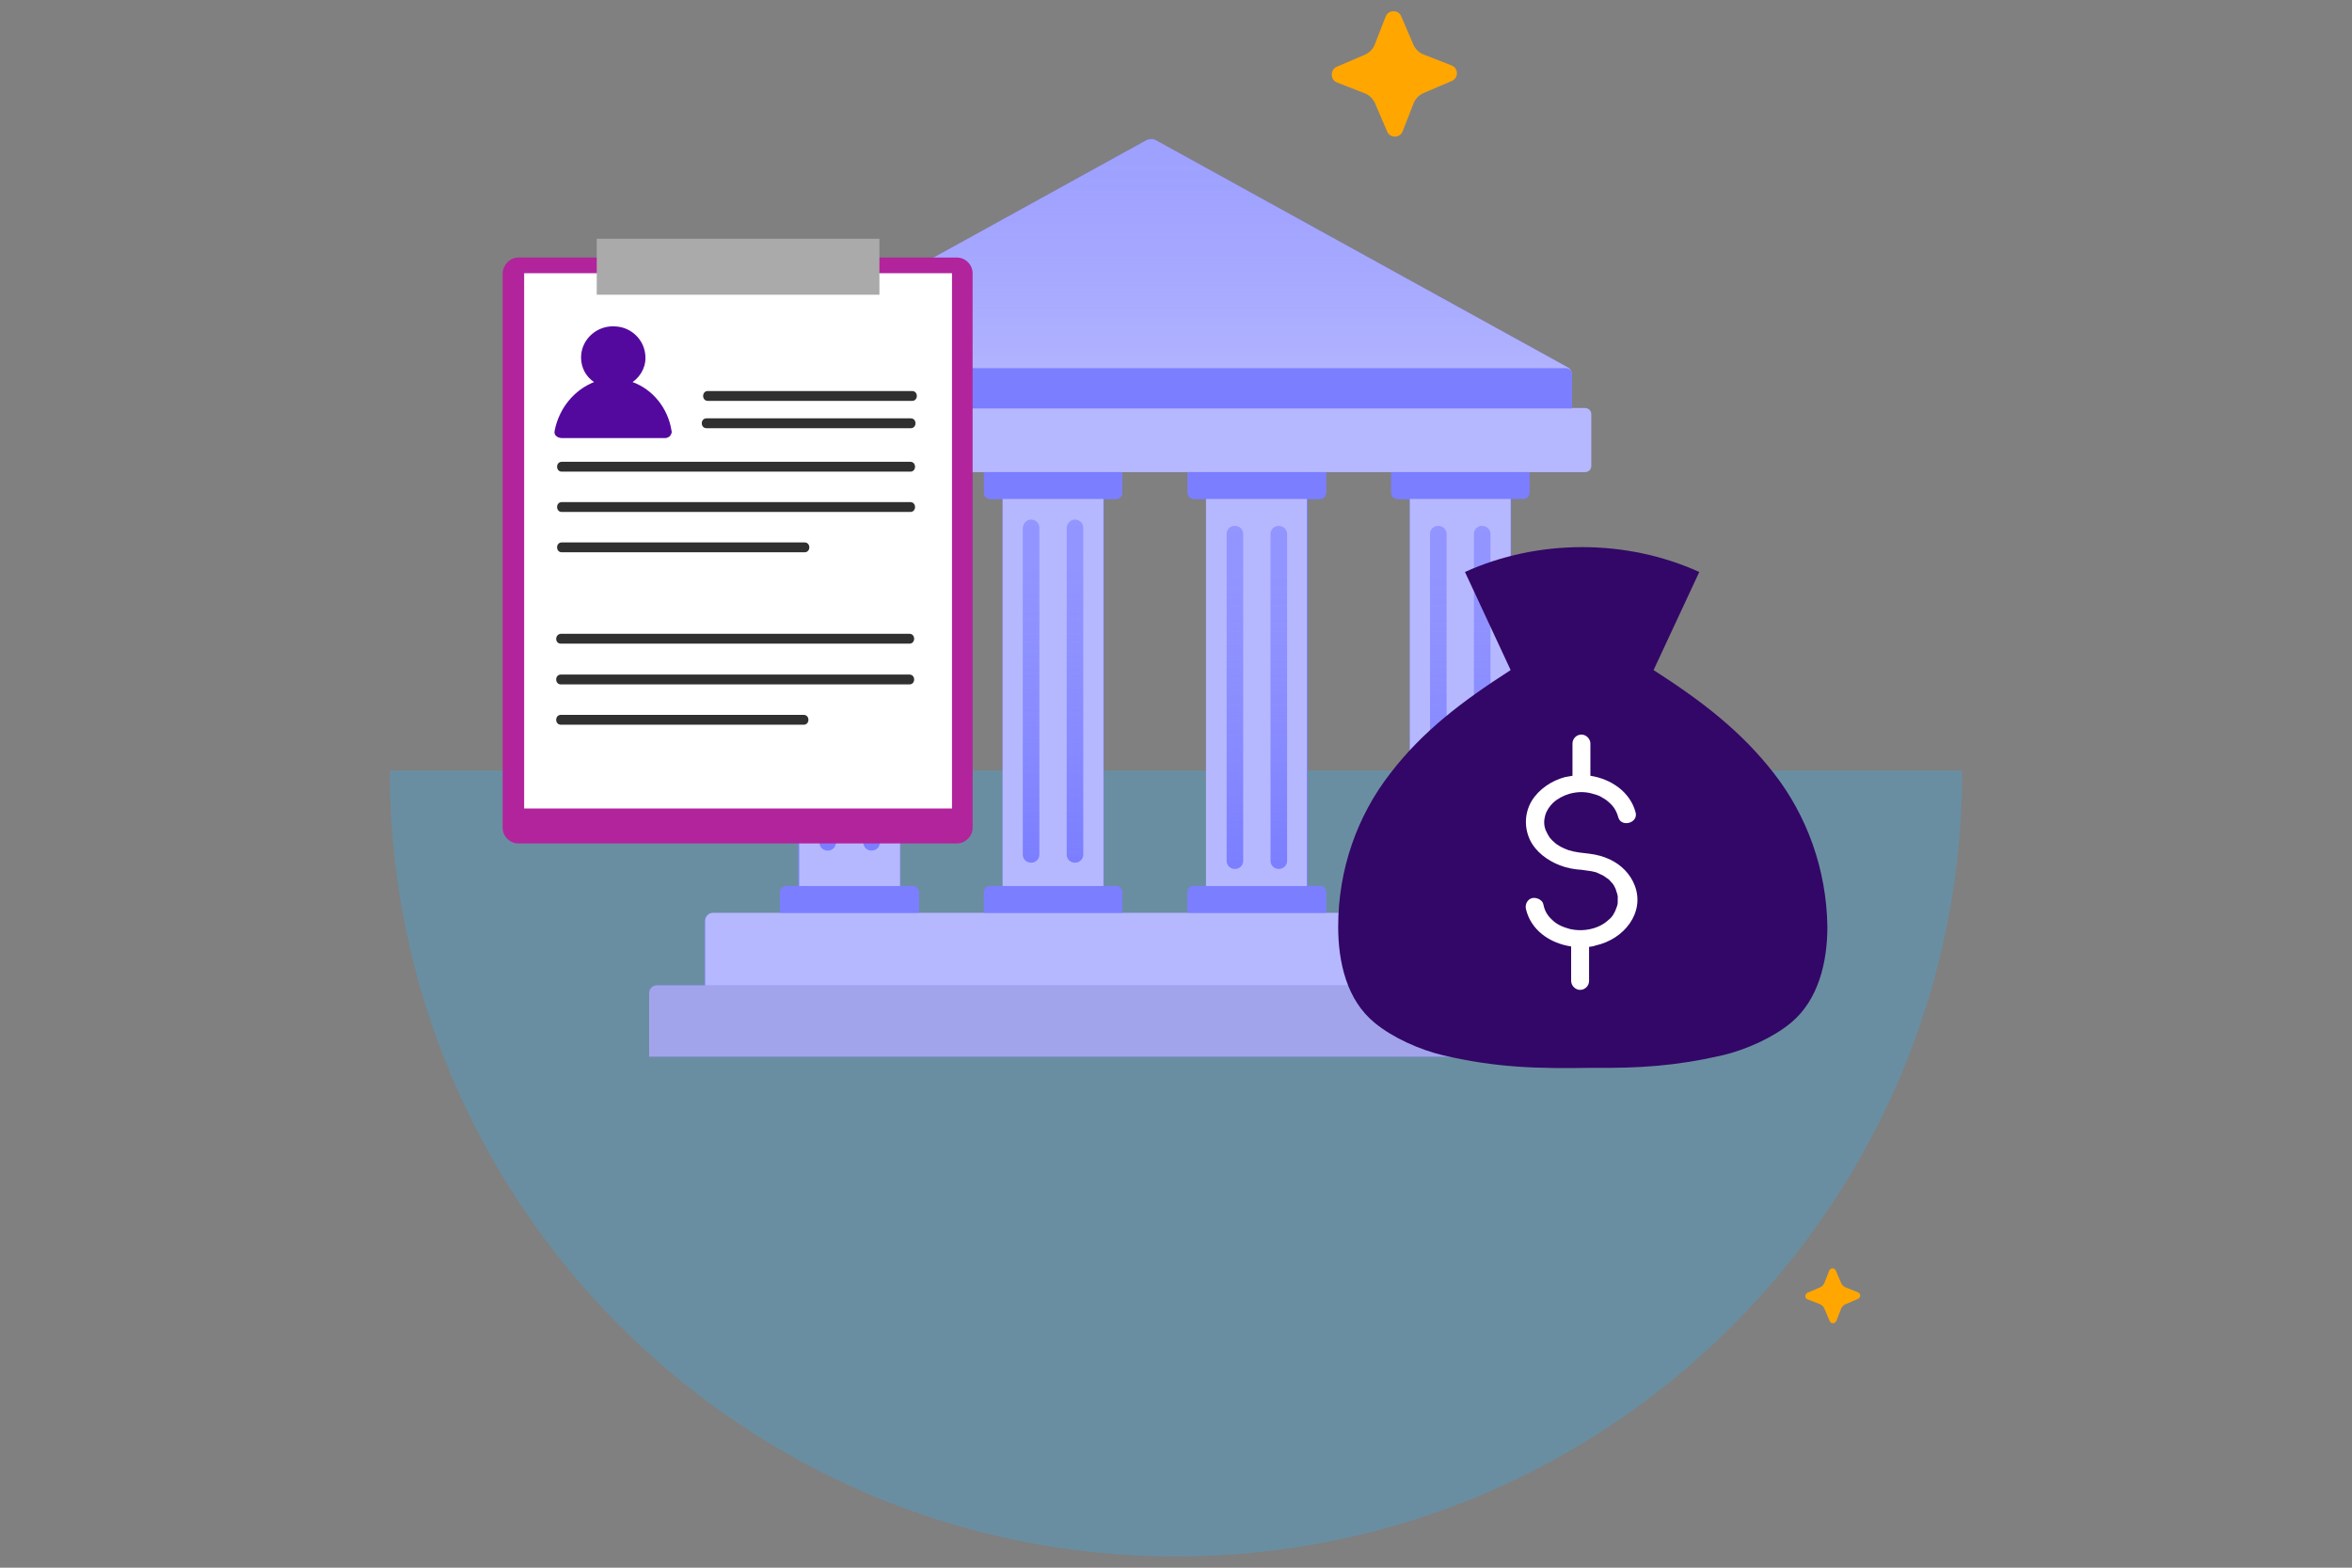 <?xml version="1.0" encoding="utf-8"?>
<!-- Generator: Adobe Illustrator 28.0.0, SVG Export Plug-In . SVG Version: 6.00 Build 0)  -->
<svg version="1.1" id="Layer_1" xmlns="http://www.w3.org/2000/svg" xmlns:xlink="http://www.w3.org/1999/xlink" x="0px" y="0px"
	 viewBox="0 0 525 350" style="enable-background:new 0 0 525 350;" xml:space="preserve">
<rect x="0" y="0" width="525" height="350" fill="#808080" stroke="none"/>
<style type="text/css">
	.st0{fill:#FFA600;}
	.st1{opacity:0.3;fill:#36AFEE;enable-background:new    ;}
	.st2{fill:#7B7EFF;}
	.st3{fill:#B6B8FF;}
	.st4{fill:#A2A4EB;}
	.st5{fill:url(#SVGID_1_);}
	.st6{fill:url(#SVGID_00000102536862837247731790000006287111429379563654_);}
	.st7{fill:url(#SVGID_00000059306166528394724370000002434227504167440286_);}
	.st8{fill:url(#SVGID_00000050634587548865052320000000432982293446691990_);}
	.st9{fill:url(#SVGID_00000171698231518071762690000016720394543267736216_);}
	.st10{fill:url(#SVGID_00000163756590527523170760000012315861552695990444_);}
	.st11{fill:url(#SVGID_00000183927483740411493090000001506843943658004369_);}
	.st12{fill:url(#SVGID_00000074405075862540871110000000920392434492444800_);}
	.st13{fill:url(#SVGID_00000006707828261235623010000005670683024801964429_);}
	.st14{fill:#320767;}
	.st15{fill:#FFFFFF;}
	.st16{fill:#B1249C;}
	.st17{fill:#AAAAAA;}
	.st18{fill:#303030;}
	.st19{fill:#54099E;}
</style>
<g>
	<path class="st0" d="M298.4,14.9l6.3-2.7c0.9-0.4,1.7-1.2,2.1-2.1l2.5-6.4c0.6-1.6,2.9-1.6,3.5,0l2.7,6.3c0.4,0.9,1.2,1.7,2.1,2.1
		l6.4,2.5c1.6,0.6,1.6,2.9,0,3.5l-6.3,2.7c-0.9,0.4-1.7,1.2-2.1,2.1l-2.5,6.4c-0.6,1.6-2.9,1.6-3.5,0l-2.7-6.3
		c-0.4-0.9-1.2-1.7-2.1-2.1l-6.4-2.5C296.9,17.8,296.9,15.5,298.4,14.9L298.4,14.9z"/>
	<path class="st1" d="M438,172c0,96.9-78.6,175.5-175.5,175.5S87,268.9,87,172H438L438,172z"/>
	<g>
		<path class="st2" d="M367.3,220h-10.6v-14.5c0-1-0.8-1.7-1.8-1.7h-13.5v-4.7c0-0.8-0.6-1.4-1.4-1.4h-2.7v-86.4h2.7
			c0.8,0,1.4-0.6,1.4-1.4v-4.7h12.3c0.8,0,1.4-0.6,1.4-1.4V92.5c0-0.8-0.6-1.4-1.4-1.4h-2.9v-7.8c0-0.5-0.3-0.9-0.7-1.2l-92.1-50.8
			c-0.7-0.4-1.5-0.4-2.1,0l-92.1,50.8c-0.4,0.2-0.7,0.7-0.7,1.2v7.8h-2.9c-0.8,0-1.4,0.6-1.4,1.4V104c0,0.8,0.6,1.4,1.4,1.4h13.9
			v4.7c0,0.8,0.6,1.4,1.4,1.4h2.7v86.4h-2.7c-0.8,0-1.4,0.6-1.4,1.4v4.7h-15c-1,0-1.8,0.8-1.8,1.7V220h-10.7c-1,0-1.7,0.7-1.7,1.7
			v14.2h224.1v-14.2C369.1,220.8,368.3,220,367.3,220L367.3,220z M249.1,197.8h-2.7v-86.4h2.7c0.8,0,1.4-0.6,1.4-1.4v-4.7h14.6v4.7
			c0,0.8,0.6,1.4,1.4,1.4h2.7v86.4h-2.7c-0.8,0-1.4,0.6-1.4,1.4v4.7h-14.6v-4.7C250.5,198.4,249.9,197.8,249.1,197.8L249.1,197.8z
			 M314.7,197.8h-2.7c-0.8,0-1.4,0.6-1.4,1.4v4.7H296v-4.7c0-0.8-0.6-1.4-1.4-1.4h-2.7v-86.4h2.7c0.8,0,1.4-0.6,1.4-1.4v-4.7h14.6
			v4.7c0,0.8,0.6,1.4,1.4,1.4h2.7V197.8L314.7,197.8z M203.7,197.8h-2.7v-86.4h2.7c0.8,0,1.4-0.6,1.4-1.4v-4.7h14.6v4.7
			c0,0.8,0.6,1.4,1.4,1.4h2.7v86.4h-2.7c-0.8,0-1.4,0.6-1.4,1.4v4.7h-14.6v-4.7C205.1,198.4,204.4,197.8,203.7,197.8L203.7,197.8z"
			/>
		<g>
			<rect x="178.4" y="105.4" class="st3" width="22.5" height="97.9"/>
			<rect x="223.8" y="105.4" class="st3" width="22.5" height="97.9"/>
			<rect x="269.2" y="105.4" class="st3" width="22.5" height="97.9"/>
			<rect x="314.7" y="105.4" class="st3" width="22.5" height="97.9"/>
			<path class="st4" d="M146.6,220h220.7c0.9,0,1.7,0.8,1.7,1.7v14.2H144.9v-14.2C144.9,220.8,145.7,220,146.6,220z"/>
			<path class="st3" d="M159.1,203.8h195.8c1,0,1.8,0.8,1.8,1.8V220H157.4v-14.4C157.4,204.6,158.2,203.8,159.1,203.8z"/>
			<path class="st3" d="M160.3,91.1h193.5c0.8,0,1.4,0.6,1.4,1.4V104c0,0.8-0.6,1.4-1.4,1.4H160.3c-0.8,0-1.4-0.6-1.4-1.4V92.5
				C158.9,91.7,159.5,91.1,160.3,91.1z"/>
			
				<linearGradient id="SVGID_1_" gradientUnits="userSpaceOnUse" x1="257.01" y1="260.882" x2="257.01" y2="320.938" gradientTransform="matrix(1 0 0 -1 0 352)">
				<stop  offset="0" style="stop-color:#B6B8FF"/>
				<stop  offset="0.1" style="stop-color:#B6B8FF;stop-opacity:0.94"/>
				<stop  offset="0.36" style="stop-color:#B6B8FF;stop-opacity:0.79"/>
				<stop  offset="0.61" style="stop-color:#B6B8FF;stop-opacity:0.69"/>
				<stop  offset="0.83" style="stop-color:#B6B8FF;stop-opacity:0.62"/>
				<stop  offset="1" style="stop-color:#B6B8FF;stop-opacity:0.6"/>
			</linearGradient>
			<path class="st5" d="M255.9,31.3l-92.1,50.8c-0.4,0.2-0.7,0.7-0.7,1.2v7.8h187.7v-7.8c0-0.5-0.3-0.9-0.7-1.2l-92.1-50.8
				C257.4,31,256.6,31,255.9,31.3L255.9,31.3z"/>
			<path class="st2" d="M174.2,105.4h30.9v4.6c0,0.8-0.6,1.4-1.4,1.4h-28.1c-0.8,0-1.4-0.6-1.4-1.4L174.2,105.4
				C174.2,105.4,174.2,105.4,174.2,105.4z"/>
			<path class="st2" d="M219.6,105.4h30.9v4.6c0,0.8-0.6,1.4-1.4,1.4H221c-0.8,0-1.4-0.6-1.4-1.4V105.4L219.6,105.4z"/>
			<path class="st2" d="M265.1,105.4h30.9v4.6c0,0.8-0.6,1.4-1.4,1.4h-28.1c-0.8,0-1.4-0.6-1.4-1.4V105.4L265.1,105.4z"/>
			<path class="st2" d="M310.5,105.4h30.9v4.6c0,0.8-0.6,1.4-1.4,1.4h-28.1c-0.8,0-1.4-0.6-1.4-1.4L310.5,105.4L310.5,105.4
				L310.5,105.4z"/>
			<path class="st2" d="M175.6,197.8h28.1c0.8,0,1.4,0.6,1.4,1.4v4.6h-30.9v-4.6C174.2,198.4,174.8,197.8,175.6,197.8z"/>
			<path class="st2" d="M221,197.8h28.1c0.8,0,1.4,0.6,1.4,1.4v4.6h-30.9v-4.6C219.6,198.4,220.3,197.8,221,197.8z"/>
			<path class="st2" d="M266.5,197.8h28.1c0.8,0,1.4,0.6,1.4,1.4v4.6h-30.9v-4.6C265.1,198.4,265.7,197.8,266.5,197.8L266.5,197.8z"
				/>
			<path class="st2" d="M311.9,197.8H340c0.8,0,1.4,0.6,1.4,1.4v4.6h-30.9v-4.6C310.5,198.4,311.1,197.8,311.9,197.8L311.9,197.8z"
				/>
			<g>
				
					<linearGradient id="SVGID_00000023968525453699745730000010985326654938256778_" gradientUnits="userSpaceOnUse" x1="184.74" y1="162.102" x2="184.74" y2="238.708" gradientTransform="matrix(1 0 0 -1 0 352)">
					<stop  offset="0" style="stop-color:#7B7EFF"/>
					<stop  offset="0.1" style="stop-color:#7B7EFF;stop-opacity:0.94"/>
					<stop  offset="0.36" style="stop-color:#7B7EFF;stop-opacity:0.79"/>
					<stop  offset="0.61" style="stop-color:#7B7EFF;stop-opacity:0.69"/>
					<stop  offset="0.83" style="stop-color:#7B7EFF;stop-opacity:0.62"/>
					<stop  offset="1" style="stop-color:#7B7EFF;stop-opacity:0.6"/>
				</linearGradient>
				<path style="fill:url(#SVGID_00000023968525453699745730000010985326654938256778_);" d="M184.7,113.3L184.7,113.3
					c1.1,0,1.9,0.8,1.9,1.8v73c0,1-0.8,1.8-1.8,1.8h-0.1c-1,0-1.8-0.8-1.8-1.8v-73C182.9,114.1,183.7,113.3,184.7,113.3z"/>
				
					<linearGradient id="SVGID_00000026163202658020251150000006234976516233323142_" gradientUnits="userSpaceOnUse" x1="194.542" y1="162.102" x2="194.542" y2="238.708" gradientTransform="matrix(1 0 0 -1 0 352)">
					<stop  offset="0" style="stop-color:#7B7EFF"/>
					<stop  offset="0.1" style="stop-color:#7B7EFF;stop-opacity:0.94"/>
					<stop  offset="0.36" style="stop-color:#7B7EFF;stop-opacity:0.79"/>
					<stop  offset="0.61" style="stop-color:#7B7EFF;stop-opacity:0.69"/>
					<stop  offset="0.83" style="stop-color:#7B7EFF;stop-opacity:0.62"/>
					<stop  offset="1" style="stop-color:#7B7EFF;stop-opacity:0.6"/>
				</linearGradient>
				<path style="fill:url(#SVGID_00000026163202658020251150000006234976516233323142_);" d="M194.5,113.3L194.5,113.3
					c1.1,0,1.9,0.8,1.9,1.8v73c0,1-0.8,1.8-1.8,1.8h-0.1c-1,0-1.8-0.8-1.8-1.8v-73C192.7,114.1,193.5,113.3,194.5,113.3z"/>
				
					<linearGradient id="SVGID_00000057127670109584932980000002517724608035164063_" gradientUnits="userSpaceOnUse" x1="230.179" y1="159.357" x2="230.179" y2="235.963" gradientTransform="matrix(1 0 0 -1 0 352)">
					<stop  offset="0" style="stop-color:#7B7EFF"/>
					<stop  offset="0.1" style="stop-color:#7B7EFF;stop-opacity:0.94"/>
					<stop  offset="0.36" style="stop-color:#7B7EFF;stop-opacity:0.79"/>
					<stop  offset="0.61" style="stop-color:#7B7EFF;stop-opacity:0.69"/>
					<stop  offset="0.83" style="stop-color:#7B7EFF;stop-opacity:0.62"/>
					<stop  offset="1" style="stop-color:#7B7EFF;stop-opacity:0.6"/>
				</linearGradient>
				<path style="fill:url(#SVGID_00000057127670109584932980000002517724608035164063_);" d="M230.1,116L230.1,116
					c1.1,0,1.9,0.8,1.9,1.8v73c0,1-0.8,1.8-1.8,1.8h-0.1c-1,0-1.8-0.8-1.8-1.8v-73C228.4,116.8,229.2,116,230.1,116z"/>
				
					<linearGradient id="SVGID_00000049905021570696640040000013929379510239332542_" gradientUnits="userSpaceOnUse" x1="239.981" y1="159.357" x2="239.981" y2="235.963" gradientTransform="matrix(1 0 0 -1 0 352)">
					<stop  offset="0" style="stop-color:#7B7EFF"/>
					<stop  offset="0.1" style="stop-color:#7B7EFF;stop-opacity:0.94"/>
					<stop  offset="0.36" style="stop-color:#7B7EFF;stop-opacity:0.79"/>
					<stop  offset="0.61" style="stop-color:#7B7EFF;stop-opacity:0.69"/>
					<stop  offset="0.83" style="stop-color:#7B7EFF;stop-opacity:0.62"/>
					<stop  offset="1" style="stop-color:#7B7EFF;stop-opacity:0.6"/>
				</linearGradient>
				<path style="fill:url(#SVGID_00000049905021570696640040000013929379510239332542_);" d="M239.9,116L239.9,116
					c1.1,0,1.9,0.8,1.9,1.8v73c0,1-0.8,1.8-1.8,1.8h-0.1c-1,0-1.8-0.8-1.8-1.8v-73C238.2,116.8,239,116,239.9,116z"/>
				
					<linearGradient id="SVGID_00000010989459457744323890000017178203237764346756_" gradientUnits="userSpaceOnUse" x1="275.616" y1="158.004" x2="275.616" y2="234.61" gradientTransform="matrix(1 0 0 -1 0 352)">
					<stop  offset="0" style="stop-color:#7B7EFF"/>
					<stop  offset="0.1" style="stop-color:#7B7EFF;stop-opacity:0.94"/>
					<stop  offset="0.36" style="stop-color:#7B7EFF;stop-opacity:0.79"/>
					<stop  offset="0.61" style="stop-color:#7B7EFF;stop-opacity:0.69"/>
					<stop  offset="0.83" style="stop-color:#7B7EFF;stop-opacity:0.62"/>
					<stop  offset="1" style="stop-color:#7B7EFF;stop-opacity:0.6"/>
				</linearGradient>
				<path style="fill:url(#SVGID_00000010989459457744323890000017178203237764346756_);" d="M275.6,117.4L275.6,117.4
					c1.1,0,1.9,0.8,1.9,1.8v73c0,1-0.8,1.8-1.8,1.8h-0.1c-1,0-1.8-0.8-1.8-1.8v-73C273.8,118.2,274.6,117.4,275.6,117.4z"/>
				
					<linearGradient id="SVGID_00000058551161664065582320000011560114618475199905_" gradientUnits="userSpaceOnUse" x1="285.409" y1="158.004" x2="285.409" y2="234.61" gradientTransform="matrix(1 0 0 -1 0 352)">
					<stop  offset="0" style="stop-color:#7B7EFF"/>
					<stop  offset="0.1" style="stop-color:#7B7EFF;stop-opacity:0.94"/>
					<stop  offset="0.36" style="stop-color:#7B7EFF;stop-opacity:0.79"/>
					<stop  offset="0.61" style="stop-color:#7B7EFF;stop-opacity:0.69"/>
					<stop  offset="0.83" style="stop-color:#7B7EFF;stop-opacity:0.62"/>
					<stop  offset="1" style="stop-color:#7B7EFF;stop-opacity:0.6"/>
				</linearGradient>
				<path style="fill:url(#SVGID_00000058551161664065582320000011560114618475199905_);" d="M285.4,117.4L285.4,117.4
					c1.1,0,1.9,0.8,1.9,1.8v73c0,1-0.8,1.8-1.8,1.8h-0.1c-1,0-1.8-0.8-1.8-1.8v-73C283.6,118.2,284.4,117.4,285.4,117.4z"/>
				
					<linearGradient id="SVGID_00000105412698700397496030000008701401694852408206_" gradientUnits="userSpaceOnUse" x1="321.055" y1="158.004" x2="321.055" y2="234.61" gradientTransform="matrix(1 0 0 -1 0 352)">
					<stop  offset="0" style="stop-color:#7B7EFF"/>
					<stop  offset="0.1" style="stop-color:#7B7EFF;stop-opacity:0.94"/>
					<stop  offset="0.36" style="stop-color:#7B7EFF;stop-opacity:0.79"/>
					<stop  offset="0.61" style="stop-color:#7B7EFF;stop-opacity:0.69"/>
					<stop  offset="0.83" style="stop-color:#7B7EFF;stop-opacity:0.62"/>
					<stop  offset="1" style="stop-color:#7B7EFF;stop-opacity:0.6"/>
				</linearGradient>
				<path style="fill:url(#SVGID_00000105412698700397496030000008701401694852408206_);" d="M321,117.4L321,117.4
					c1.1,0,1.9,0.8,1.9,1.8v73c0,1-0.8,1.8-1.8,1.8H321c-1,0-1.8-0.8-1.8-1.8v-73C319.2,118.2,320,117.4,321,117.4z"/>
				
					<linearGradient id="SVGID_00000016071480569541973790000017664886900736015806_" gradientUnits="userSpaceOnUse" x1="330.847" y1="158.004" x2="330.847" y2="234.61" gradientTransform="matrix(1 0 0 -1 0 352)">
					<stop  offset="0" style="stop-color:#7B7EFF"/>
					<stop  offset="0.1" style="stop-color:#7B7EFF;stop-opacity:0.94"/>
					<stop  offset="0.36" style="stop-color:#7B7EFF;stop-opacity:0.79"/>
					<stop  offset="0.61" style="stop-color:#7B7EFF;stop-opacity:0.69"/>
					<stop  offset="0.83" style="stop-color:#7B7EFF;stop-opacity:0.62"/>
					<stop  offset="1" style="stop-color:#7B7EFF;stop-opacity:0.6"/>
				</linearGradient>
				<path style="fill:url(#SVGID_00000016071480569541973790000017664886900736015806_);" d="M330.8,117.4L330.8,117.4
					c1.1,0,1.9,0.8,1.9,1.8v73c0,1-0.8,1.8-1.8,1.8h-0.1c-1,0-1.8-0.8-1.8-1.8v-73C329,118.2,329.8,117.4,330.8,117.4z"/>
			</g>
			<path class="st2" d="M164.6,82.2h184.9c0.8,0,1.4,0.6,1.4,1.4v7.6H163.2v-7.6C163.2,82.8,163.8,82.2,164.6,82.2z"/>
		</g>
	</g>
	<g>
		<path class="st14" d="M396,172.7c-7.3-9.4-16-16.1-26.9-23.1l10.2-21.9c-16.3-7.4-36-7.4-52.3,0l10.2,21.9
			c-10.9,7-19.7,13.7-26.9,23.1c-7.3,9.4-11.6,21.3-11.6,34.2c0,7.9,1.9,16.4,8.2,21.5c4,3.3,10.1,6,15.2,7.2
			c12.1,2.8,20.9,3,33.4,2.8c10.6,0.1,18.5-0.4,29-2.8c5.1-1.2,11.2-3.9,15.2-7.2c6.2-5.1,8.2-13.6,8.2-21.5
			C407.7,194,403.3,182.1,396,172.7L396,172.7z"/>
		<path class="st15" d="M364.9,197.7c-1-2.6-3-4.6-5.5-5.8c-1.5-0.7-3-1.1-4.6-1.3c-1.7-0.2-3.1-0.3-4.7-0.8c-1.1-0.4-2.4-1-3.2-1.8
			c-0.2-0.2-0.5-0.4-0.7-0.7c-0.3-0.3-0.3-0.3-0.4-0.5c-0.4-0.6-0.6-1.1-0.8-1.5c-0.4-1.1-0.4-2.1-0.1-3.2c0.3-1.1,0.9-2,1.8-2.9
			c1-0.9,2.3-1.6,3.7-2c1.5-0.4,3.1-0.5,4.7-0.1c0.8,0.2,1.5,0.4,2.1,0.7c0.7,0.4,1.4,0.8,1.8,1.2c1.2,1,1.8,2,2.2,3.4
			c0.6,2.4,4.5,1.4,3.9-1c-1.2-4.6-5.5-7.5-10.1-8.2V166c0-1-0.9-2-2-2c-1.1,0-2,0.9-2,2v7.2c-0.6,0.1-1.1,0.2-1.7,0.3
			c-3,0.8-5.8,2.7-7.4,5.3c-1.6,2.7-1.7,5.9-0.4,8.7c1.3,2.7,3.9,4.6,6.7,5.7c1.6,0.6,3.2,0.9,4.9,1c0.7,0.1,1.3,0.2,2.1,0.3
			c0.3,0.1,0.6,0.1,0.9,0.2c0.2,0.1,0.4,0.1,0.5,0.2c0.1,0,0.7,0.3,0.4,0.2c0.6,0.2,1.1,0.5,1.6,0.9c0.4,0.2,0.7,0.5,1.2,1.1
			c0.1,0.1,0.1,0.1,0.2,0.2c0,0,0.1,0.1,0.1,0.2c0.2,0.2,0.3,0.5,0.4,0.7c0.1,0.1,0.1,0.3,0.2,0.4c0,0,0,0,0,0c0,0,0,0,0,0.1
			c0.1,0.3,0.2,0.6,0.3,0.9c0,0.1,0,0.2,0.1,0.4c0,0,0,0.1,0,0.1c0,0,0,0.1,0,0.1c0,0.3,0,0.5,0,0.8c0,0.8,0,0.9-0.3,1.7
			c-0.2,0.6-0.3,0.8-0.7,1.5c-0.3,0.5-0.6,0.8-1.2,1.3c-2.1,1.9-5.5,2.6-8.5,1.9c-1.5-0.4-2.9-1-3.9-2c-1.1-1-1.7-2-2-3.5
			c-0.2-1-1.5-1.6-2.5-1.4c-1.1,0.3-1.6,1.4-1.4,2.4c1.1,4.8,5.4,7.7,10.1,8.4v7.7c0,1,0.9,2,2,2c1.1,0,2-0.9,2-2v-7.6
			c0.5-0.1,1-0.1,1.4-0.3C362.6,209.7,367.2,203.7,364.9,197.7L364.9,197.7z"/>
	</g>
	<g>
		<path class="st16" d="M115.7,57.5h97.9c1.9,0,3.5,1.6,3.5,3.5v123.8c0,1.9-1.6,3.5-3.5,3.5h-97.9c-1.9,0-3.5-1.6-3.5-3.5V61
			C112.3,59.1,113.8,57.5,115.7,57.5z"/>
		<rect x="117" y="61" class="st15" width="95.5" height="119.5"/>
		<rect x="133.2" y="53.3" class="st17" width="63.1" height="12.5"/>
		<path class="st18" d="M157.7,95.6c11.6,0,23.2,0,34.8,0c3.6,0,7.2,0,10.8,0c1.4,0,1.4-2.2,0-2.2c-11.6,0-23.2,0-34.8,0
			c-3.6,0-7.2,0-10.8,0C156.3,93.4,156.3,95.6,157.7,95.6L157.7,95.6z"/>
		<path class="st18" d="M125.4,105.3c4.3,0,8.5,0,12.8,0c5.4,0,10.8,0,16.2,0c5.9,0,11.7,0,17.6,0c5.5,0,11.1,0,16.6,0
			c4.4,0,8.9,0,13.3,0h1.3c1.4,0,1.4-2.2,0-2.2c-4.3,0-8.5,0-12.8,0c-5.4,0-10.8,0-16.2,0c-5.9,0-11.7,0-17.6,0
			c-5.5,0-11.1,0-16.6,0c-4.4,0-8.9,0-13.3,0h-1.3C124,103.1,124,105.3,125.4,105.3C125.4,105.3,125.4,105.3,125.4,105.3z"/>
		<path class="st18" d="M125.4,114.3c4.3,0,8.5,0,12.8,0c5.4,0,10.8,0,16.2,0c5.9,0,11.7,0,17.6,0c5.5,0,11.1,0,16.6,0
			c4.4,0,8.9,0,13.3,0h1.3c1.4,0,1.4-2.2,0-2.2c-4.3,0-8.5,0-12.8,0c-5.4,0-10.8,0-16.2,0c-5.9,0-11.7,0-17.6,0
			c-5.5,0-11.1,0-16.6,0c-4.4,0-8.9,0-13.3,0h-1.3C124,112.1,124,114.3,125.4,114.3C125.4,114.3,125.4,114.3,125.4,114.3z"/>
		<path class="st18" d="M125.4,123.3c6,0,12.1,0,18.1,0c7.7,0,15.4,0,23,0c4.4,0,8.8,0,13.1,0c1.4,0,1.4-2.2,0-2.2
			c-7.8,0-15.6,0-23.4,0c-7.2,0-14.4,0-21.5,0c-3.1,0-6.2,0-9.3,0C124,121.1,124,123.3,125.4,123.3
			C125.4,123.3,125.4,123.3,125.4,123.3z"/>
		<path class="st18" d="M125.2,143.7c4.3,0,8.5,0,12.8,0c5.4,0,10.8,0,16.2,0c5.9,0,11.7,0,17.6,0h16.6c4.4,0,8.9,0,13.3,0h1.3
			c1.4,0,1.4-2.2,0-2.2c-4.3,0-8.5,0-12.8,0c-5.4,0-10.8,0-16.2,0c-5.9,0-11.7,0-17.6,0c-5.5,0-11.1,0-16.6,0c-4.4,0-8.9,0-13.3,0
			h-1.3C123.8,141.6,123.8,143.7,125.2,143.7L125.2,143.7z"/>
		<path class="st18" d="M125.2,152.8c4.3,0,8.5,0,12.8,0c5.4,0,10.8,0,16.2,0c5.9,0,11.7,0,17.6,0h16.6c4.4,0,8.9,0,13.3,0h1.3
			c1.4,0,1.4-2.2,0-2.2c-4.3,0-8.5,0-12.8,0c-5.4,0-10.8,0-16.2,0h-17.6c-5.5,0-11.1,0-16.6,0c-4.4,0-8.9,0-13.3,0h-1.3
			C123.8,150.6,123.8,152.8,125.2,152.8L125.2,152.8z"/>
		<path class="st18" d="M125.2,161.8c6,0,12.1,0,18.1,0c7.7,0,15.4,0,23,0h13.1c1.4,0,1.4-2.2,0-2.2c-7.8,0-15.6,0-23.4,0
			c-7.2,0-14.4,0-21.5,0c-3.1,0-6.2,0-9.3,0C123.8,159.6,123.8,161.8,125.2,161.8L125.2,161.8z"/>
		<path class="st19" d="M141.2,85.3c2-1.4,3.2-3.8,2.8-6.4c-0.4-3.1-3-5.7-6.3-6c-4.3-0.5-8,2.8-8,6.9c0,2.3,1.1,4.3,2.9,5.5
			c-4.3,1.7-7.8,5.7-8.8,10.9c-0.1,0.4,0,0.8,0.3,1.1l0,0c0.3,0.3,0.8,0.5,1.3,0.5h23.1c0.4,0,0.8-0.2,1.1-0.5l0.1-0.2
			c0.2-0.3,0.3-0.6,0.2-0.9l0,0C149.1,91,145.6,86.9,141.2,85.3L141.2,85.3z"/>
	</g>
	<path class="st0" d="M403.5,288.6l2.8-1.2c0.4-0.2,0.7-0.5,0.9-0.9l1.1-2.8c0.3-0.7,1.2-0.7,1.5,0l1.2,2.8c0.2,0.4,0.5,0.7,0.9,0.9
		l2.8,1.1c0.7,0.3,0.7,1.2,0,1.5l-2.8,1.2c-0.4,0.2-0.7,0.5-0.9,0.9l-1.1,2.8c-0.3,0.7-1.2,0.7-1.5,0l-1.2-2.8
		c-0.2-0.4-0.5-0.7-0.9-0.9l-2.8-1.1C402.8,289.9,402.8,288.9,403.5,288.6z"/>
	<path class="st18" d="M158,89.5c11.6,0,23.2,0,34.8,0c3.6,0,7.2,0,10.8,0c1.4,0,1.4-2.2,0-2.2c-11.6,0-23.2,0-34.8,0
		c-3.6,0-7.2,0-10.8,0C156.6,87.3,156.6,89.5,158,89.5C158,89.5,158,89.5,158,89.5z"/>
</g>
</svg>
